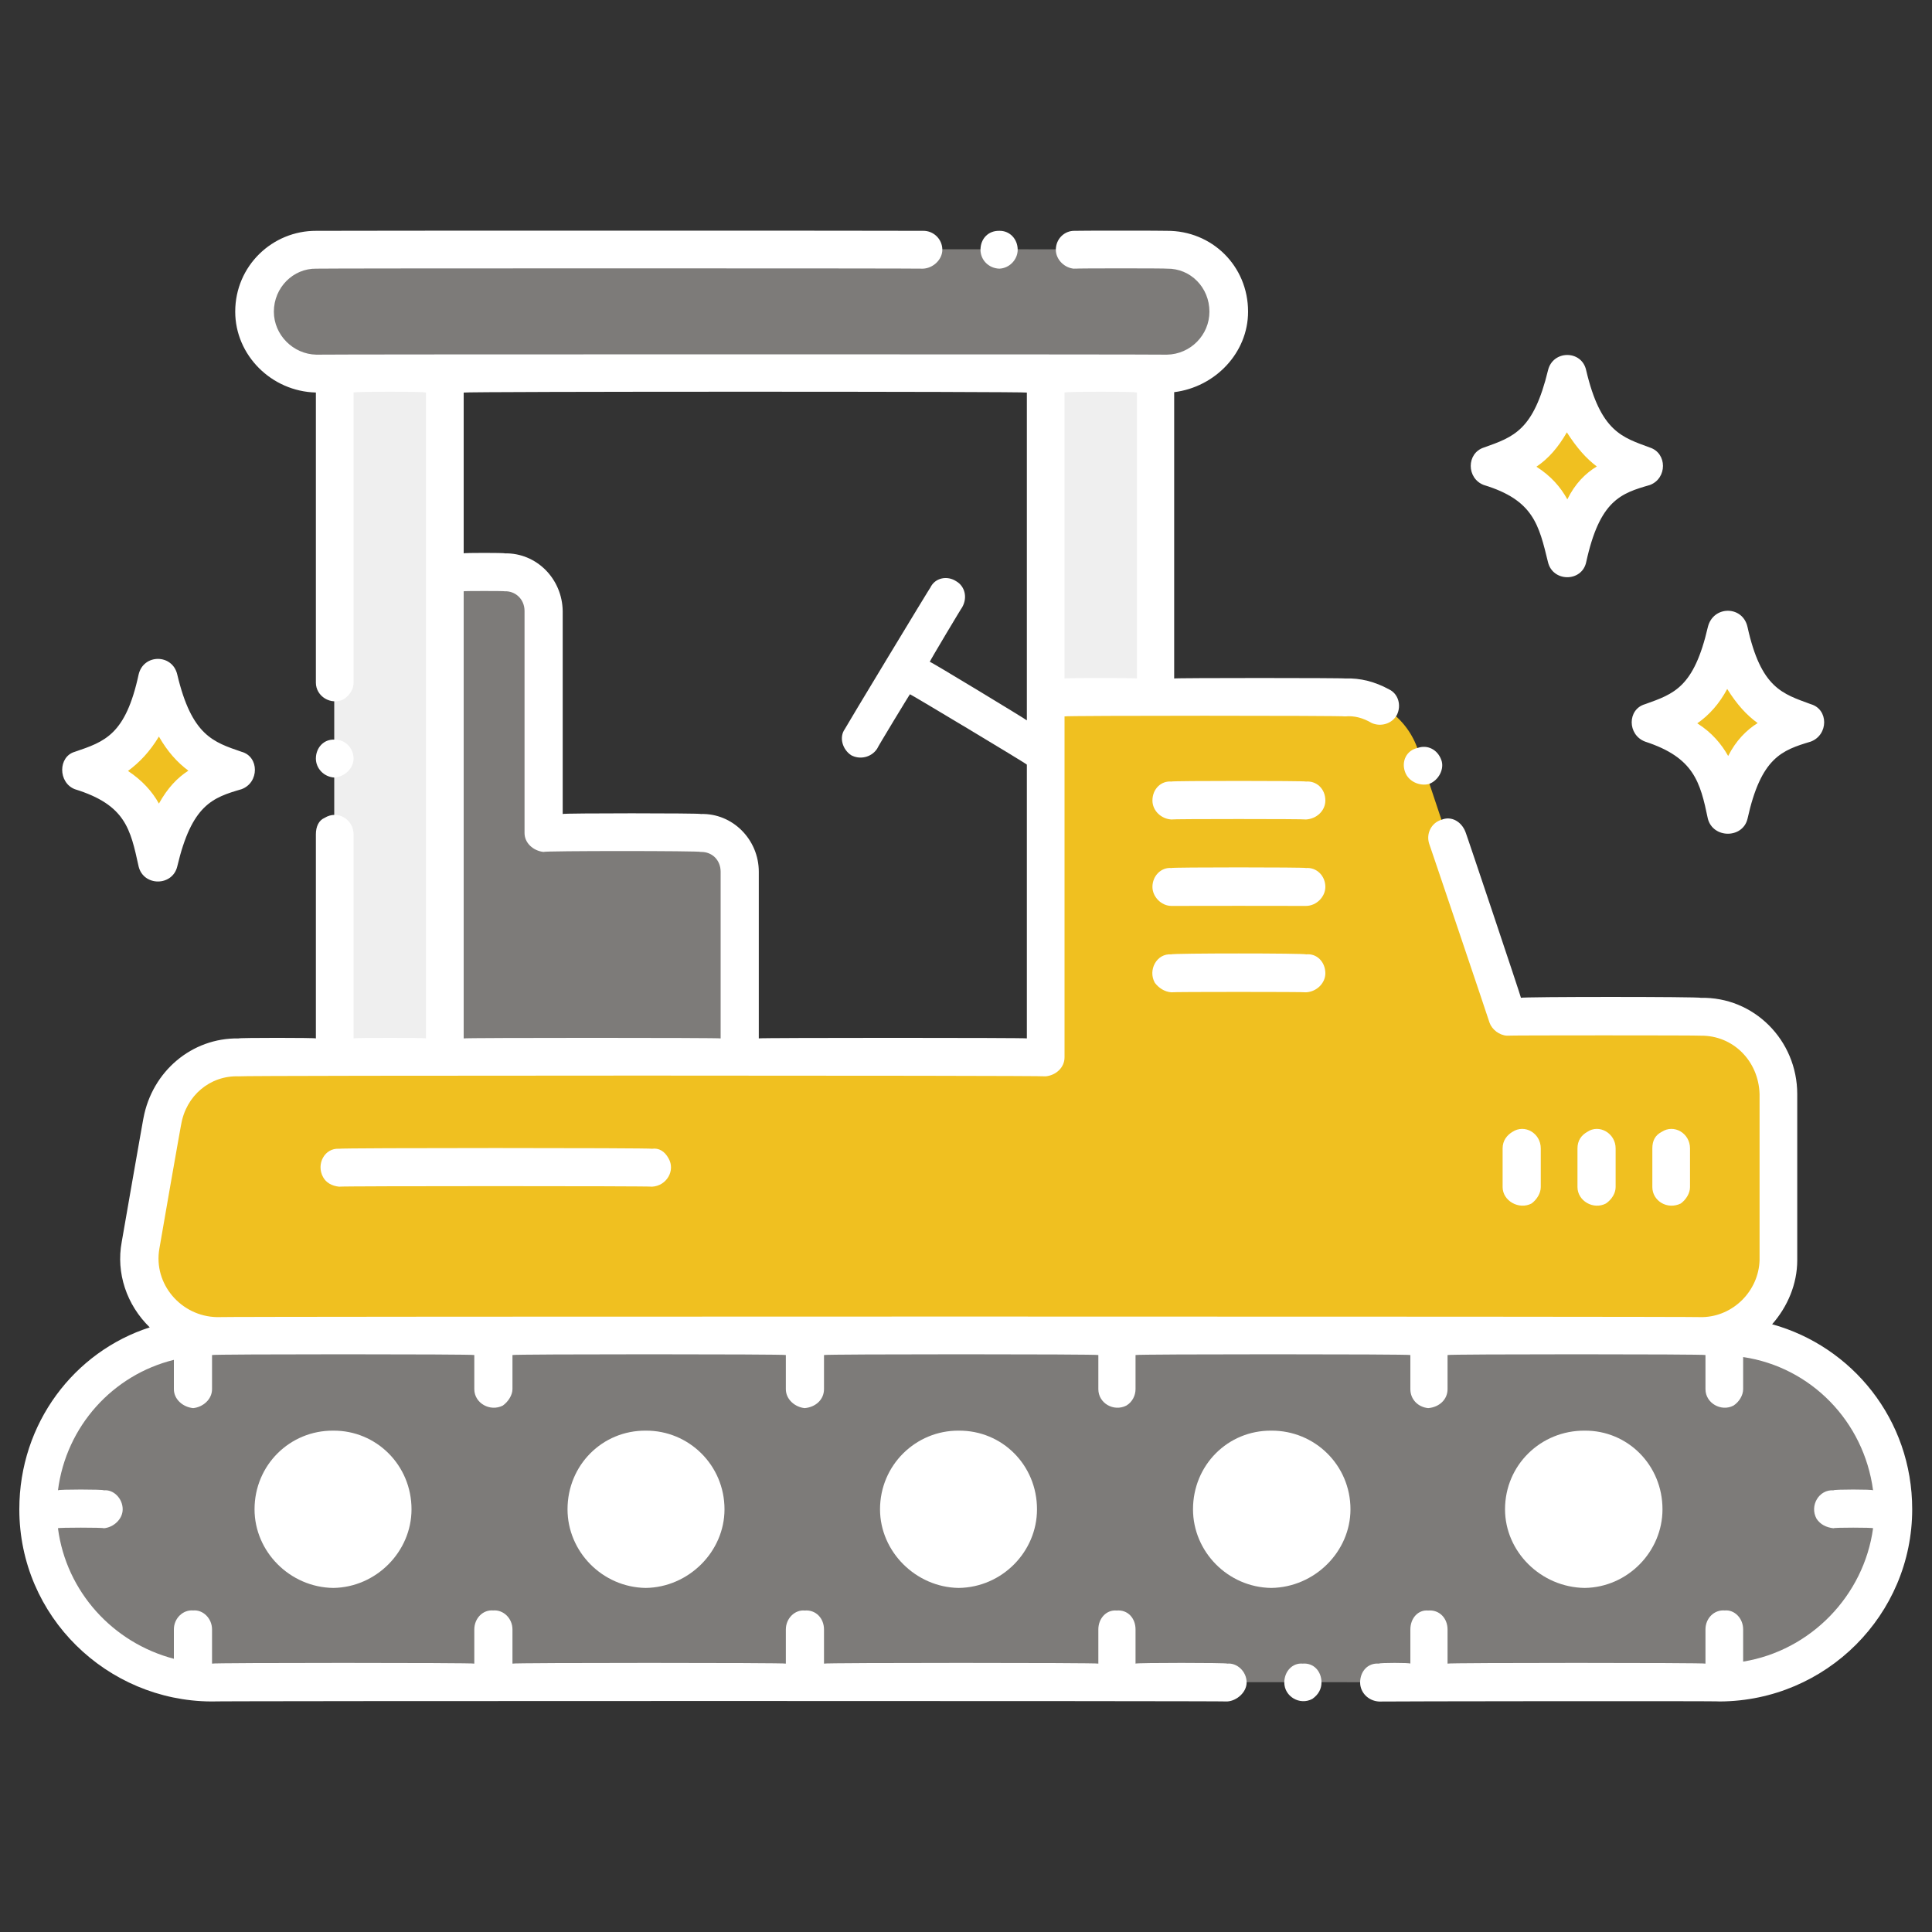 <svg xmlns="http://www.w3.org/2000/svg" version="1.1" xmlns:xlink="http://www.w3.org/1999/xlink" width="100%" height="100%" id="svgWorkerArea" viewBox="0 0 400 400" xmlns:artdraw="https://artdraw.muisca.co" style="background: white;"><rect x="0" y="0" width="400" height="400" fill="#333333" stroke="none"/><defs id="defsdoc"><pattern id="patternBool" x="0" y="0" width="10" height="10" patternUnits="userSpaceOnUse" patternTransform="rotate(35)"><circle cx="5" cy="5" r="4" style="stroke: none;fill: #ff000070;"></circle></pattern></defs><g id="fileImp-801004303" class="cosito"><path id="pathImp-505747260" class="grouped" style="fill:#f0c020; " d="M44.9 276.622C44.9 276.539 352.5 276.539 352.5 276.622 361.1 276.539 368.1 269.539 368.1 260.921 368.1 260.74 368.1 226.339 368.1 226.536 368.1 217.54 361.1 210.339 352.1 210.508 352.1 210.339 312 210.339 312 210.508 312 210.339 293.6 155.139 293.6 155.329 291.4 148.639 285.2 144.139 278.4 144.396 278.4 144.139 216.5 144.139 216.5 144.396 216.5 144.139 216.5 218.839 216.5 218.923 216.5 218.839 49.4 218.839 49.4 218.923 41.5 218.839 35 224.339 33.5 232.175 33.5 232.04 29 257.74 29 257.818 27.4 267.339 34.9 276.539 44.9 276.622 44.9 276.539 44.9 276.539 44.9 276.622"></path><path id="pathImp-304414811" class="grouped" style="fill:#f0c020; " d="M352.5 264.846C352.5 264.74 343.1 264.74 343.1 264.846 340.1 264.74 338.1 261.539 339.6 258.958 340.4 257.639 341.6 256.839 343.1 256.995 343.1 256.839 352.5 256.839 352.5 256.995 355.5 256.839 357.4 260.139 355.9 262.883 355.1 264.039 353.9 264.74 352.5 264.846 352.5 264.74 352.5 264.74 352.5 264.846M327.4 264.846C327.4 264.74 44.9 264.74 44.9 264.846 42.2 264.74 40.2 262.24 40.7 259.847 40.7 259.74 45.2 234.139 45.2 234.214 45.7 231.139 49.2 229.839 51.7 231.887 52.7 232.639 53.2 234.139 53 235.576 53 235.54 49.2 256.839 49.2 256.997 49.2 256.839 327.4 256.839 327.4 256.997 330.4 256.74 332.2 260.039 330.9 262.816 330.1 264.039 328.7 264.74 327.4 264.846 327.4 264.74 327.4 264.74 327.4 264.846"></path><path id="pathImp-472534502" class="grouped" style="fill:#f0c020; fill:#efefef; " d="M239.2 144.398C239.2 144.139 216.5 144.139 216.5 144.398 216.5 144.139 216.5 77.139 216.5 77.35 216.5 77.139 239.2 77.139 239.2 77.35 239.2 77.139 239.2 144.139 239.2 144.398"></path><path id="pathImp-783605336" class="grouped" style="fill:#f0c020; fill:#efefef; fill:#efefef; " d="M92 218.923C92 218.839 69.2 218.839 69.2 218.923 69.2 218.839 69.2 77.139 69.2 77.348 69.2 77.139 92 77.139 92 77.348 92 77.139 92 218.839 92 218.923"></path><path id="pathImp-263464564" class="grouped" style="fill:#f0c020; fill:#efefef; fill:#efefef; fill:#7d7b79; " d="M65.5 51.706C65.5 51.539 241.6 51.539 241.6 51.706 251.5 51.539 257.6 62.139 252.6 70.939 250.4 74.84 246.1 77.139 241.6 77.35 241.6 77.139 65.5 77.139 65.5 77.35 55.7 77.139 49.5 66.54 54.5 58.117 56.7 54.039 61 51.539 65.5 51.706 65.5 51.539 65.5 51.539 65.5 51.706M112.5 126.5C112.5 126.34 112.5 172.339 112.5 172.464 112.5 172.339 145.1 172.339 145.1 172.464 149.6 172.339 153.1 175.839 153.1 180.478 153.1 180.339 153.1 218.839 153.1 218.923 153.1 218.839 92 218.839 92 218.923 92 218.839 92 118.34 92 118.486 92 118.34 104.5 118.34 104.5 118.486 108.9 118.34 112.5 121.939 112.5 126.5 112.5 126.34 112.5 126.34 112.5 126.5"></path><path id="pathImp-924584317" class="grouped" style="fill:#f0c020; fill:#efefef; fill:#efefef; fill:#7d7b79; fill:#f0c020; " d="M48.7 159.521C42.5 157.339 36.2 155.639 32.7 140.576 29.5 154.339 24.4 156.839 17 159.521 29 163.339 31 170.04 32.7 178.466 36 164.04 41.5 161.639 48.7 159.521 48.7 159.339 48.7 159.339 48.7 159.521M340.4 96.535C334.2 94.439 328 92.639 324.4 77.59 321.1 91.439 316 94.04 308.6 96.535 320.6 100.439 322.5 107.04 324.4 115.481 327.7 101.04 333.2 98.84 340.4 96.535 340.4 96.439 340.4 96.439 340.4 96.535M373.6 149.666C367.6 147.54 361.3 145.639 357.6 130.72 354.5 144.54 349.2 147.139 341.9 149.666 354 153.639 355.7 160.139 357.6 168.611 361.1 154.139 366.4 151.839 373.6 149.666 373.6 149.54 373.6 149.54 373.6 149.666"></path><path id="pathImp-336603877" class="grouped" style="fill:#f0c020; fill:#efefef; fill:#efefef; fill:#7d7b79; fill:#f0c020; fill:#7d7b79; " d="M356.1 348.352C356.1 348.24 43.7 348.24 43.7 348.352 24 348.24 7.9 332.24 7.9 312.487 7.9 292.539 24 276.539 43.7 276.622 43.7 276.539 356.1 276.539 356.1 276.622 375.9 276.539 391.9 292.539 391.9 312.487 391.9 332.24 375.9 348.24 356.1 348.352 356.1 348.24 356.1 348.24 356.1 348.352"></path><path id="circleImp-845081843" class="grouped" style="fill:#f0c020; fill:#efefef; fill:#efefef; fill:#7d7b79; fill:#f0c020; fill:#7d7b79; fill:#fff; " d="M56.5 312.487C56.5 305.539 62.2 300.039 69 300.128 75.7 300.039 81.4 305.539 81.4 312.487 81.4 319.24 75.7 324.74 69 324.846 62.2 324.74 56.5 319.24 56.5 312.487 56.5 312.24 56.5 312.24 56.5 312.487"></path><path id="circleImp-824421357" class="grouped" style="fill:#f0c020; fill:#efefef; fill:#efefef; fill:#7d7b79; fill:#f0c020; fill:#7d7b79; fill:#fff; fill:#fff; " d="M121.4 312.487C121.4 305.539 127 300.039 133.7 300.128 140.5 300.039 146.1 305.539 146.1 312.487 146.1 319.24 140.5 324.74 133.7 324.846 127 324.74 121.4 319.24 121.4 312.487 121.4 312.24 121.4 312.24 121.4 312.487"></path><path id="circleImp-588151766" class="grouped" style="fill:#f0c020; fill:#efefef; fill:#efefef; fill:#7d7b79; fill:#f0c020; fill:#7d7b79; fill:#fff; fill:#fff; fill:#fff; " d="M186.1 312.487C186.1 305.539 191.6 300.039 198.5 300.128 205.4 300.039 210.9 305.539 210.9 312.487 210.9 319.24 205.4 324.74 198.5 324.846 191.6 324.74 186.1 319.24 186.1 312.487 186.1 312.24 186.1 312.24 186.1 312.487"></path><path id="circleImp-850109173" class="grouped" style="fill:#f0c020; fill:#efefef; fill:#efefef; fill:#7d7b79; fill:#f0c020; fill:#7d7b79; fill:#fff; fill:#fff; fill:#fff; fill:#fff; " d="M251 312.487C251 305.539 256.4 300.039 263.2 300.128 270.1 300.039 275.6 305.539 275.6 312.487 275.6 319.24 270.1 324.74 263.2 324.846 256.4 324.74 251 319.24 251 312.487 251 312.24 251 312.24 251 312.487"></path><path id="circleImp-315309896" class="grouped" style="fill:#f0c020; fill:#efefef; fill:#efefef; fill:#7d7b79; fill:#f0c020; fill:#7d7b79; fill:#fff; fill:#fff; fill:#fff; fill:#fff; fill:#fff; " d="M315.6 312.487C315.6 305.539 321.2 300.039 328.1 300.128 334.9 300.039 340.5 305.539 340.5 312.487 340.5 319.24 334.9 324.74 328.1 324.846 321.2 324.74 315.6 319.24 315.6 312.487 315.6 312.24 315.6 312.24 315.6 312.487"></path><path id="pathImp-762387370" class="grouped" style="fill:#f0c020; fill:#efefef; fill:#efefef; fill:#7d7b79; fill:#f0c020; fill:#7d7b79; fill:#fff; fill:#fff; fill:#fff; fill:#fff; fill:#fff; " d="M270.4 161.812C270.4 161.639 242.5 161.639 242.5 161.812 240.4 161.639 238.6 163.339 238.6 165.737 238.6 167.839 240.4 169.54 242.5 169.663 242.5 169.54 270.4 169.54 270.4 169.663 272.6 169.54 274.4 167.839 274.4 165.737 274.4 163.339 272.6 161.639 270.4 161.812 270.4 161.639 270.4 161.639 270.4 161.812M270.4 179.712C270.4 179.54 242.5 179.54 242.5 179.712 240.4 179.54 238.6 181.339 238.6 183.621 238.6 185.639 240.4 187.54 242.5 187.562 242.5 187.54 270.4 187.54 270.4 187.562 272.6 187.54 274.4 185.639 274.4 183.621 274.4 181.339 272.6 179.54 270.4 179.712 270.4 179.54 270.4 179.54 270.4 179.712M270.4 197.595C270.4 197.339 242.5 197.339 242.5 197.595 239.5 197.339 237.6 200.839 239.1 203.483 239.9 204.54 241.1 205.339 242.5 205.446 242.5 205.339 270.4 205.339 270.4 205.446 272.6 205.339 274.4 203.54 274.4 201.521 274.4 199.139 272.6 197.339 270.4 197.595 270.4 197.339 270.4 197.339 270.4 197.595M319 245.767C319 245.639 319 237.639 319 237.76 319 234.639 315.7 232.639 313.1 234.36 312 235.04 311.1 236.139 311.1 237.76 311.1 237.639 311.1 245.639 311.1 245.767 311.1 248.639 314.5 250.54 317.1 249.167 318.2 248.339 319 247.04 319 245.767 319 245.639 319 245.639 319 245.767M334.5 245.767C334.5 245.639 334.5 237.639 334.5 237.76 334.5 234.639 331.1 232.639 328.6 234.36 327.4 235.04 326.6 236.139 326.6 237.76 326.6 237.639 326.6 245.639 326.6 245.767 326.6 248.639 329.9 250.54 332.5 249.167 333.7 248.339 334.5 247.04 334.5 245.767 334.5 245.639 334.5 245.639 334.5 245.767M349.9 245.767C349.9 245.639 349.9 237.639 349.9 237.76 349.9 234.639 346.6 232.639 344 234.36 342.7 235.04 342.1 236.139 342.1 237.76 342.1 237.639 342.1 245.639 342.1 245.767 342.1 248.639 345.2 250.54 348 249.167 349.1 248.339 349.9 247.04 349.9 245.767 349.9 245.639 349.9 245.639 349.9 245.767M295.9 162.299C297.9 161.54 299.1 159.139 298.4 157.321 297.6 155.139 295.5 154.139 293.5 154.856 291.2 155.339 290.1 157.639 290.9 159.818 291.6 161.839 294 162.839 295.9 162.299 295.9 162.139 295.9 162.139 295.9 162.299M206.9 55.624C209 55.539 210.7 53.739 210.7 51.714 210.7 49.44 209 47.739 206.9 47.789 204.6 47.739 203 49.44 203 51.714 203 53.739 204.6 55.539 206.9 55.624 206.9 55.539 206.9 55.539 206.9 55.624"></path><path id="circleImp-628367126" class="grouped" style="fill:#f0c020; fill:#efefef; fill:#efefef; fill:#7d7b79; fill:#f0c020; fill:#7d7b79; fill:#fff; fill:#fff; fill:#fff; fill:#fff; fill:#fff; " d="M65.4 157.054C65.4 154.839 67 153.04 69.2 153.129 71.4 153.04 73.2 154.839 73.2 157.054 73.2 159.04 71.4 160.839 69.2 160.98 67 160.839 65.4 159.04 65.4 157.054 65.4 156.839 65.4 156.839 65.4 157.054"></path><path id="pathImp-396304133" class="grouped" style="fill:#f0c020; fill:#efefef; fill:#efefef; fill:#7d7b79; fill:#f0c020; fill:#7d7b79; fill:#fff; fill:#fff; fill:#fff; fill:#fff; fill:#fff; " d="M15.5 163.398C26 166.639 27 171.639 28.7 179.39 29.7 183.54 35.7 183.54 36.7 179.39 39.7 166.639 44 165.139 50 163.398 53.7 162.04 53.7 156.639 50 155.646 44.2 153.639 39.7 152.339 36.7 139.653 35.7 135.339 29.7 135.339 28.7 139.653 26 152.139 21.7 153.54 15.5 155.648 12 156.639 12 162.04 15.5 163.398 15.5 163.339 15.5 163.339 15.5 163.398M32.9 152.498C34.7 155.639 36.7 157.839 39 159.559 36.7 161.04 34.7 163.139 32.9 166.372 31.5 163.839 29.4 161.54 26.5 159.615 28.9 157.839 31 155.639 32.9 152.498 32.9 152.339 32.9 152.339 32.9 152.498M307.2 100.412C317.5 103.54 318.6 108.639 320.5 116.404 321.5 120.54 327.5 120.54 328.4 116.404 331.2 103.54 335.6 102.139 341.6 100.412 345.2 99.04 345.2 93.84 341.6 92.66 335.9 90.54 331.4 89.439 328.4 76.667 327.5 72.439 321.5 72.439 320.5 76.667 317.5 89.04 313.5 90.439 307.2 92.662 303.6 93.84 303.6 99.04 307.2 100.412 307.2 100.34 307.2 100.34 307.2 100.412M324.4 89.512C326.4 92.639 328.4 94.939 330.6 96.573 328.2 98.04 326.1 100.139 324.5 103.386 323.1 100.84 321.1 98.54 318.1 96.629 320.6 94.939 322.6 92.639 324.4 89.512 324.4 89.439 324.4 89.439 324.4 89.512M340.6 153.542C350.7 156.839 352 161.839 353.6 169.534 354.7 173.639 360.8 173.639 361.8 169.534 364.6 156.839 368.9 155.339 374.9 153.542 378.6 152.139 378.6 146.839 374.9 145.79 369.1 143.639 364.6 142.54 361.8 129.797 360.8 125.34 354.7 125.34 353.6 129.797 350.7 142.339 346.6 143.639 340.6 145.792 336.9 146.839 336.9 152.139 340.6 153.542 340.6 153.339 340.6 153.339 340.6 153.542M357.6 142.642C359.6 145.839 361.6 148.04 363.9 149.703 361.6 151.139 359.4 153.339 357.8 156.516 356.4 154.04 354.4 151.639 351.4 149.76 353.9 148.04 356 145.639 357.6 142.642 357.6 142.54 357.6 142.54 357.6 142.642"></path><path id="pathImp-802882198" class="grouped" style="fill:#f0c020; fill:#efefef; fill:#efefef; fill:#7d7b79; fill:#f0c020; fill:#7d7b79; fill:#fff; fill:#fff; fill:#fff; fill:#fff; fill:#fff; " d="M395.9 312.482C395.9 293.839 383.4 278.74 366.9 274.174 370.1 270.539 372.1 265.839 372.1 260.919 372.1 260.74 372.1 226.339 372.1 226.533 372.1 215.339 363.1 206.339 352.1 206.592 352.1 206.339 314.9 206.339 314.9 206.592 314.9 206.339 303.4 172.04 303.4 172.222 302.6 170.139 300.5 168.839 298.4 169.741 296.4 170.339 295.2 172.54 295.9 174.703 295.9 174.639 308.4 211.639 308.4 211.758 308.9 213.139 310.4 214.339 312 214.427 312 214.339 352.1 214.339 352.1 214.427 358.8 214.339 364.1 219.639 364.3 226.533 364.3 226.339 364.3 260.74 364.3 260.919 364.1 267.24 358.9 272.539 352.5 272.695 352.5 272.539 44.9 272.539 44.9 272.695 37.5 272.539 31.7 265.839 33 258.501 33 258.339 37.5 232.639 37.5 232.861 38.5 226.839 43.5 222.639 49.4 222.843 49.4 222.639 216.5 222.639 216.5 222.843 218.6 222.639 220.4 221.04 220.4 218.918 220.4 218.839 220.4 148.139 220.4 148.325 220.4 148.139 278.5 148.139 278.5 148.325 280.4 148.139 282.2 148.639 284 149.691 285.9 150.54 288.2 149.839 289.2 148.042 290.2 146.04 289.5 143.639 287.6 142.735 284.7 141.139 281.6 140.339 278.5 140.474 278.5 140.339 243.1 140.339 243.1 140.474 243.1 140.339 243.1 81.04 243.1 81.194 251.6 80.139 258.4 73.04 258.4 64.526 258.4 55.039 250.9 47.739 241.6 47.789 241.6 47.739 222.5 47.739 222.5 47.789 220.4 47.739 218.6 49.44 218.6 51.714 218.6 53.739 220.4 55.539 222.5 55.64 222.5 55.539 222.6 55.539 222.6 55.624 222.6 55.539 241.6 55.539 241.6 55.624 246.5 55.539 250.4 59.539 250.4 64.526 250.4 69.34 246.5 73.34 241.6 73.429 241.6 73.34 65.5 73.34 65.5 73.429 60.7 73.34 56.7 69.34 56.7 64.526 56.7 59.539 60.7 55.539 65.5 55.624 65.5 55.539 191.1 55.539 191.1 55.624 193.2 55.539 195.1 53.739 195.1 51.714 195.1 49.44 193.2 47.739 191.1 47.789 191.1 47.739 65.5 47.739 65.5 47.789 56.4 47.739 48.7 55.039 48.7 64.526 48.7 73.54 56.2 81.04 65.4 81.267 65.4 81.04 65.4 141.139 65.4 141.353 65.4 144.139 68.5 146.139 71.2 144.753 72.5 143.839 73.2 142.639 73.2 141.353 73.2 141.139 73.2 81.04 73.2 81.28 73.2 81.04 88.2 81.04 88.2 81.28 88.2 83.54 88.2 122.04 88.2 214.993 88.2 214.839 73.2 214.839 73.2 214.993 73.2 214.839 73.2 172.639 73.2 172.756 73.2 169.639 69.9 167.639 67.2 169.333 66 169.839 65.4 171.139 65.4 172.725 65.4 172.54 65.4 214.839 65.4 214.993 65.4 214.839 49.4 214.839 49.4 214.993 39.7 214.839 31.5 221.839 29.7 231.495 29.7 231.339 25.2 257.039 25.2 257.135 24 263.539 26.2 270.139 31 274.818 15.4 279.839 4 294.639 4 312.482 4 334.74 22.2 352.139 43.7 352.27 43.7 352.139 254.1 352.139 254.1 352.27 256.1 352.139 258.1 350.339 258.1 348.344 258.1 346.039 256.1 344.24 254.1 344.435 254.1 344.24 235.1 344.24 235.1 344.435 235.1 344.24 235.1 337.24 235.1 337.353 235.1 335.039 233.5 333.24 231.2 333.444 229.1 333.24 227.4 335.039 227.4 337.353 227.4 337.24 227.4 344.24 227.4 344.435 227.4 344.24 170.6 344.24 170.6 344.435 170.6 344.24 170.6 337.24 170.6 337.369 170.6 335.039 168.9 333.24 166.6 333.444 164.6 333.24 162.7 335.039 162.7 337.369 162.7 337.24 162.7 344.24 162.7 344.435 162.7 344.24 106.1 344.24 106.1 344.435 106.1 344.24 106.1 337.24 106.1 337.369 106.1 335.039 104.2 333.24 102.1 333.428 100 333.24 98.2 335.039 98.2 337.369 98.2 337.24 98.2 344.24 98.2 344.435 98.2 344.24 43.9 344.24 43.9 344.435 43.9 344.24 43.9 337.24 43.9 337.353 43.9 335.039 42 333.24 40 333.428 37.9 333.24 36 335.039 36 337.353 36 337.24 36 343.24 36 343.434 23.4 340.139 13.7 329.539 12 316.408 12 316.24 21.5 316.24 21.5 316.408 23.5 316.24 25.4 314.539 25.4 312.482 25.4 310.24 23.5 308.339 21.5 308.557 21.5 308.339 12 308.339 12 308.557 13.7 295.24 23.4 284.639 36 281.544 36 281.539 36 287.339 36 287.611 36 289.74 37.9 291.339 40 291.537 42 291.339 43.9 289.74 43.9 287.611 43.9 287.339 43.9 280.339 43.9 280.546 43.9 280.339 98.2 280.339 98.2 280.546 98.2 280.339 98.2 287.339 98.2 287.611 98.2 290.539 101.5 292.339 104.1 291.011 105.2 290.24 106.1 288.839 106.1 287.611 106.1 287.339 106.1 280.339 106.1 280.546 106.1 280.339 162.7 280.339 162.7 280.546 162.7 280.339 162.7 287.339 162.7 287.611 162.7 289.74 164.6 291.339 166.6 291.537 168.9 291.339 170.6 289.74 170.6 287.611 170.6 287.339 170.6 280.339 170.6 280.546 170.6 280.339 227.4 280.339 227.4 280.546 227.4 280.339 227.4 287.339 227.4 287.611 227.4 290.539 230.6 292.339 233.2 291.011 234.5 290.24 235.1 288.839 235.1 287.611 235.1 287.339 235.1 280.339 235.1 280.546 235.1 280.339 292 280.339 292 280.546 292 280.339 292 287.339 292 287.611 292 289.74 293.6 291.339 295.7 291.537 298 291.339 299.7 289.74 299.7 287.611 299.7 287.339 299.7 280.339 299.7 280.546 299.7 280.339 353.1 280.339 353.1 280.546 353.1 280.339 353.1 287.339 353.1 287.611 353.1 290.539 356.4 292.339 358.9 291.011 360.1 290.24 360.9 288.839 360.9 287.611 360.9 287.339 360.9 280.74 360.9 280.963 374.9 283.039 385.9 294.24 387.8 308.557 387.8 308.339 379.6 308.339 379.6 308.557 376.6 308.339 374.6 311.74 376.1 314.445 376.9 315.639 378.1 316.24 379.6 316.408 379.6 316.24 387.8 316.24 387.8 316.408 385.9 330.339 374.9 341.74 360.9 344.017 360.9 343.839 360.9 337.24 360.9 337.353 360.9 335.039 359.1 333.24 357.1 333.428 354.9 333.24 353.1 335.039 353.1 337.353 353.1 337.24 353.1 344.24 353.1 344.435 353.1 344.24 299.7 344.24 299.7 344.435 299.7 344.24 299.7 337.24 299.7 337.369 299.7 335.039 298 333.24 295.7 333.444 293.6 333.24 292 335.039 292 337.369 292 337.24 292 344.24 292 344.435 292 344.24 285.5 344.24 285.5 344.435 283.2 344.24 281.6 346.039 281.6 348.344 281.6 350.339 283.2 352.139 285.5 352.285 285.5 352.24 356.1 352.139 356.1 352.27 378.1 352.139 395.9 334.339 395.9 312.482 395.9 312.24 395.9 312.24 395.9 312.482M96 214.993C96 214.839 96 122.34 96 122.417 96 122.34 104.5 122.34 104.5 122.417 106.7 122.34 108.6 124.04 108.6 126.5 108.6 126.34 108.6 172.339 108.6 172.473 108.6 174.54 110.4 176.139 112.5 176.383 112.5 176.139 145.1 176.139 145.1 176.383 147.5 176.339 149.2 178.139 149.2 180.481 149.2 180.339 149.2 214.839 149.2 214.993 149.2 214.839 96 214.839 96 214.993 96 214.839 96 214.839 96 214.993M235.4 81.28C235.4 81.04 235.4 140.339 235.4 140.474 235.4 140.339 220.4 140.339 220.4 140.474 220.4 140.339 220.4 81.04 220.4 81.28 220.4 81.04 235.4 81.04 235.4 81.28 235.4 81.04 235.4 81.04 235.4 81.28M212.6 81.28C212.6 81.04 212.6 149.04 212.6 149.144 212.6 149.04 192.5 136.839 192.5 137.023 192.5 136.839 199.2 125.639 199.2 125.745 200.4 123.639 199.7 121.34 198 120.359 196.2 119.139 193.6 119.54 192.6 121.694 192.6 121.54 174.9 150.839 174.9 150.961 173.7 152.639 174.4 155.139 176.2 156.346 178 157.339 180.4 156.839 181.6 155.012 181.6 154.839 188.4 143.639 188.4 143.738 188.4 143.639 212.6 158.139 212.6 158.308 212.6 158.139 212.6 214.839 212.6 214.989 212.6 214.839 157.1 214.839 157.1 214.989 157.1 214.839 157.1 180.339 157.1 180.478 157.1 173.839 151.7 168.339 145.1 168.529 145.1 168.339 116.5 168.339 116.5 168.529 116.5 168.339 116.5 126.34 116.5 126.5 116.4 119.84 111.1 114.439 104.5 114.567 104.5 114.439 96 114.439 96 114.567 96 114.439 96 81.04 96 81.28 96 81.04 212.6 81.04 212.6 81.28 212.6 81.04 212.6 81.04 212.6 81.28"></path><path id="pathImp-831554709" class="grouped" style="fill:#f0c020; fill:#efefef; fill:#efefef; fill:#7d7b79; fill:#f0c020; fill:#7d7b79; fill:#fff; fill:#fff; fill:#fff; fill:#fff; fill:#fff; " d="M269.7 344.435C267.6 344.24 265.9 346.039 265.9 348.344 265.9 351.24 269.1 353.139 271.7 351.744 273 350.839 273.6 349.639 273.6 348.344 273.6 346.039 272 344.24 269.7 344.435 269.7 344.24 269.7 344.24 269.7 344.435M52.7 312.482C52.7 321.24 60 328.639 69 328.765 77.9 328.639 85.2 321.24 85.2 312.482 85.2 303.339 77.9 296.139 69 296.2 60 296.139 52.7 303.339 52.7 312.482 52.7 312.24 52.7 312.24 52.7 312.482M77.4 312.482C77.4 317.039 73.7 320.74 69 320.914 64.2 320.74 60.5 317.039 60.5 312.482 60.5 307.74 64.2 303.839 69 304.051 73.7 303.839 77.4 307.74 77.4 312.482 77.4 312.24 77.4 312.24 77.4 312.482M117.5 312.482C117.5 321.24 124.7 328.639 133.7 328.765 142.6 328.639 150 321.24 150 312.482 150 303.339 142.6 296.139 133.7 296.2 124.7 296.139 117.5 303.339 117.5 312.482 117.5 312.24 117.5 312.24 117.5 312.482M142.1 312.482C142.1 317.039 138.4 320.74 133.7 320.914 129.1 320.74 125.2 317.039 125.2 312.482 125.2 307.74 129.1 303.839 133.7 304.051 138.4 303.839 142.1 307.74 142.1 312.482 142.1 312.24 142.1 312.24 142.1 312.482M182.2 312.482C182.2 321.24 189.6 328.639 198.5 328.765 207.5 328.639 214.7 321.24 214.7 312.482 214.7 303.339 207.5 296.139 198.5 296.2 189.6 296.139 182.2 303.339 182.2 312.482 182.2 312.24 182.2 312.24 182.2 312.482M206.9 312.482C206.9 317.039 203.1 320.74 198.5 320.914 193.9 320.74 190.1 317.039 190.1 312.482 190.1 307.74 193.9 303.839 198.5 304.051 203.1 303.839 206.9 307.74 206.9 312.482 206.9 312.24 206.9 312.24 206.9 312.482M263.2 296.2C254.2 296.139 247 303.339 247 312.482 247 321.24 254.2 328.639 263.2 328.765 272.2 328.639 279.6 321.24 279.6 312.482 279.6 303.339 272.2 296.139 263.2 296.2 263.2 296.139 263.2 296.139 263.2 296.2M263.2 320.914C258.6 320.74 254.9 317.039 254.7 312.482 254.9 307.74 258.6 303.839 263.2 304.051 267.9 303.839 271.7 307.74 271.7 312.482 271.7 317.039 267.9 320.74 263.2 320.914 263.2 320.74 263.2 320.74 263.2 320.914M344.2 312.482C344.2 303.339 337 296.139 328.1 296.2 319 296.139 311.6 303.339 311.6 312.482 311.6 321.24 319 328.639 328.1 328.765 337 328.639 344.2 321.24 344.2 312.482 344.2 312.24 344.2 312.24 344.2 312.482M319.6 312.482C319.6 307.74 323.4 303.839 328.1 304.051 332.6 303.839 336.5 307.74 336.5 312.482 336.5 317.039 332.6 320.74 328.1 320.914 323.4 320.74 319.6 317.039 319.6 312.482 319.6 312.24 319.6 312.24 319.6 312.482M70.2 237.838C67.2 237.639 65.4 241.04 66.9 243.726 67.5 244.839 68.7 245.54 70.2 245.689 70.2 245.54 135 245.54 135 245.689 138 245.54 139.9 242.339 138.4 239.801 137.6 238.339 136.4 237.639 135 237.838 135 237.639 70.2 237.639 70.2 237.838 70.2 237.639 70.2 237.639 70.2 237.838"></path></g></svg>